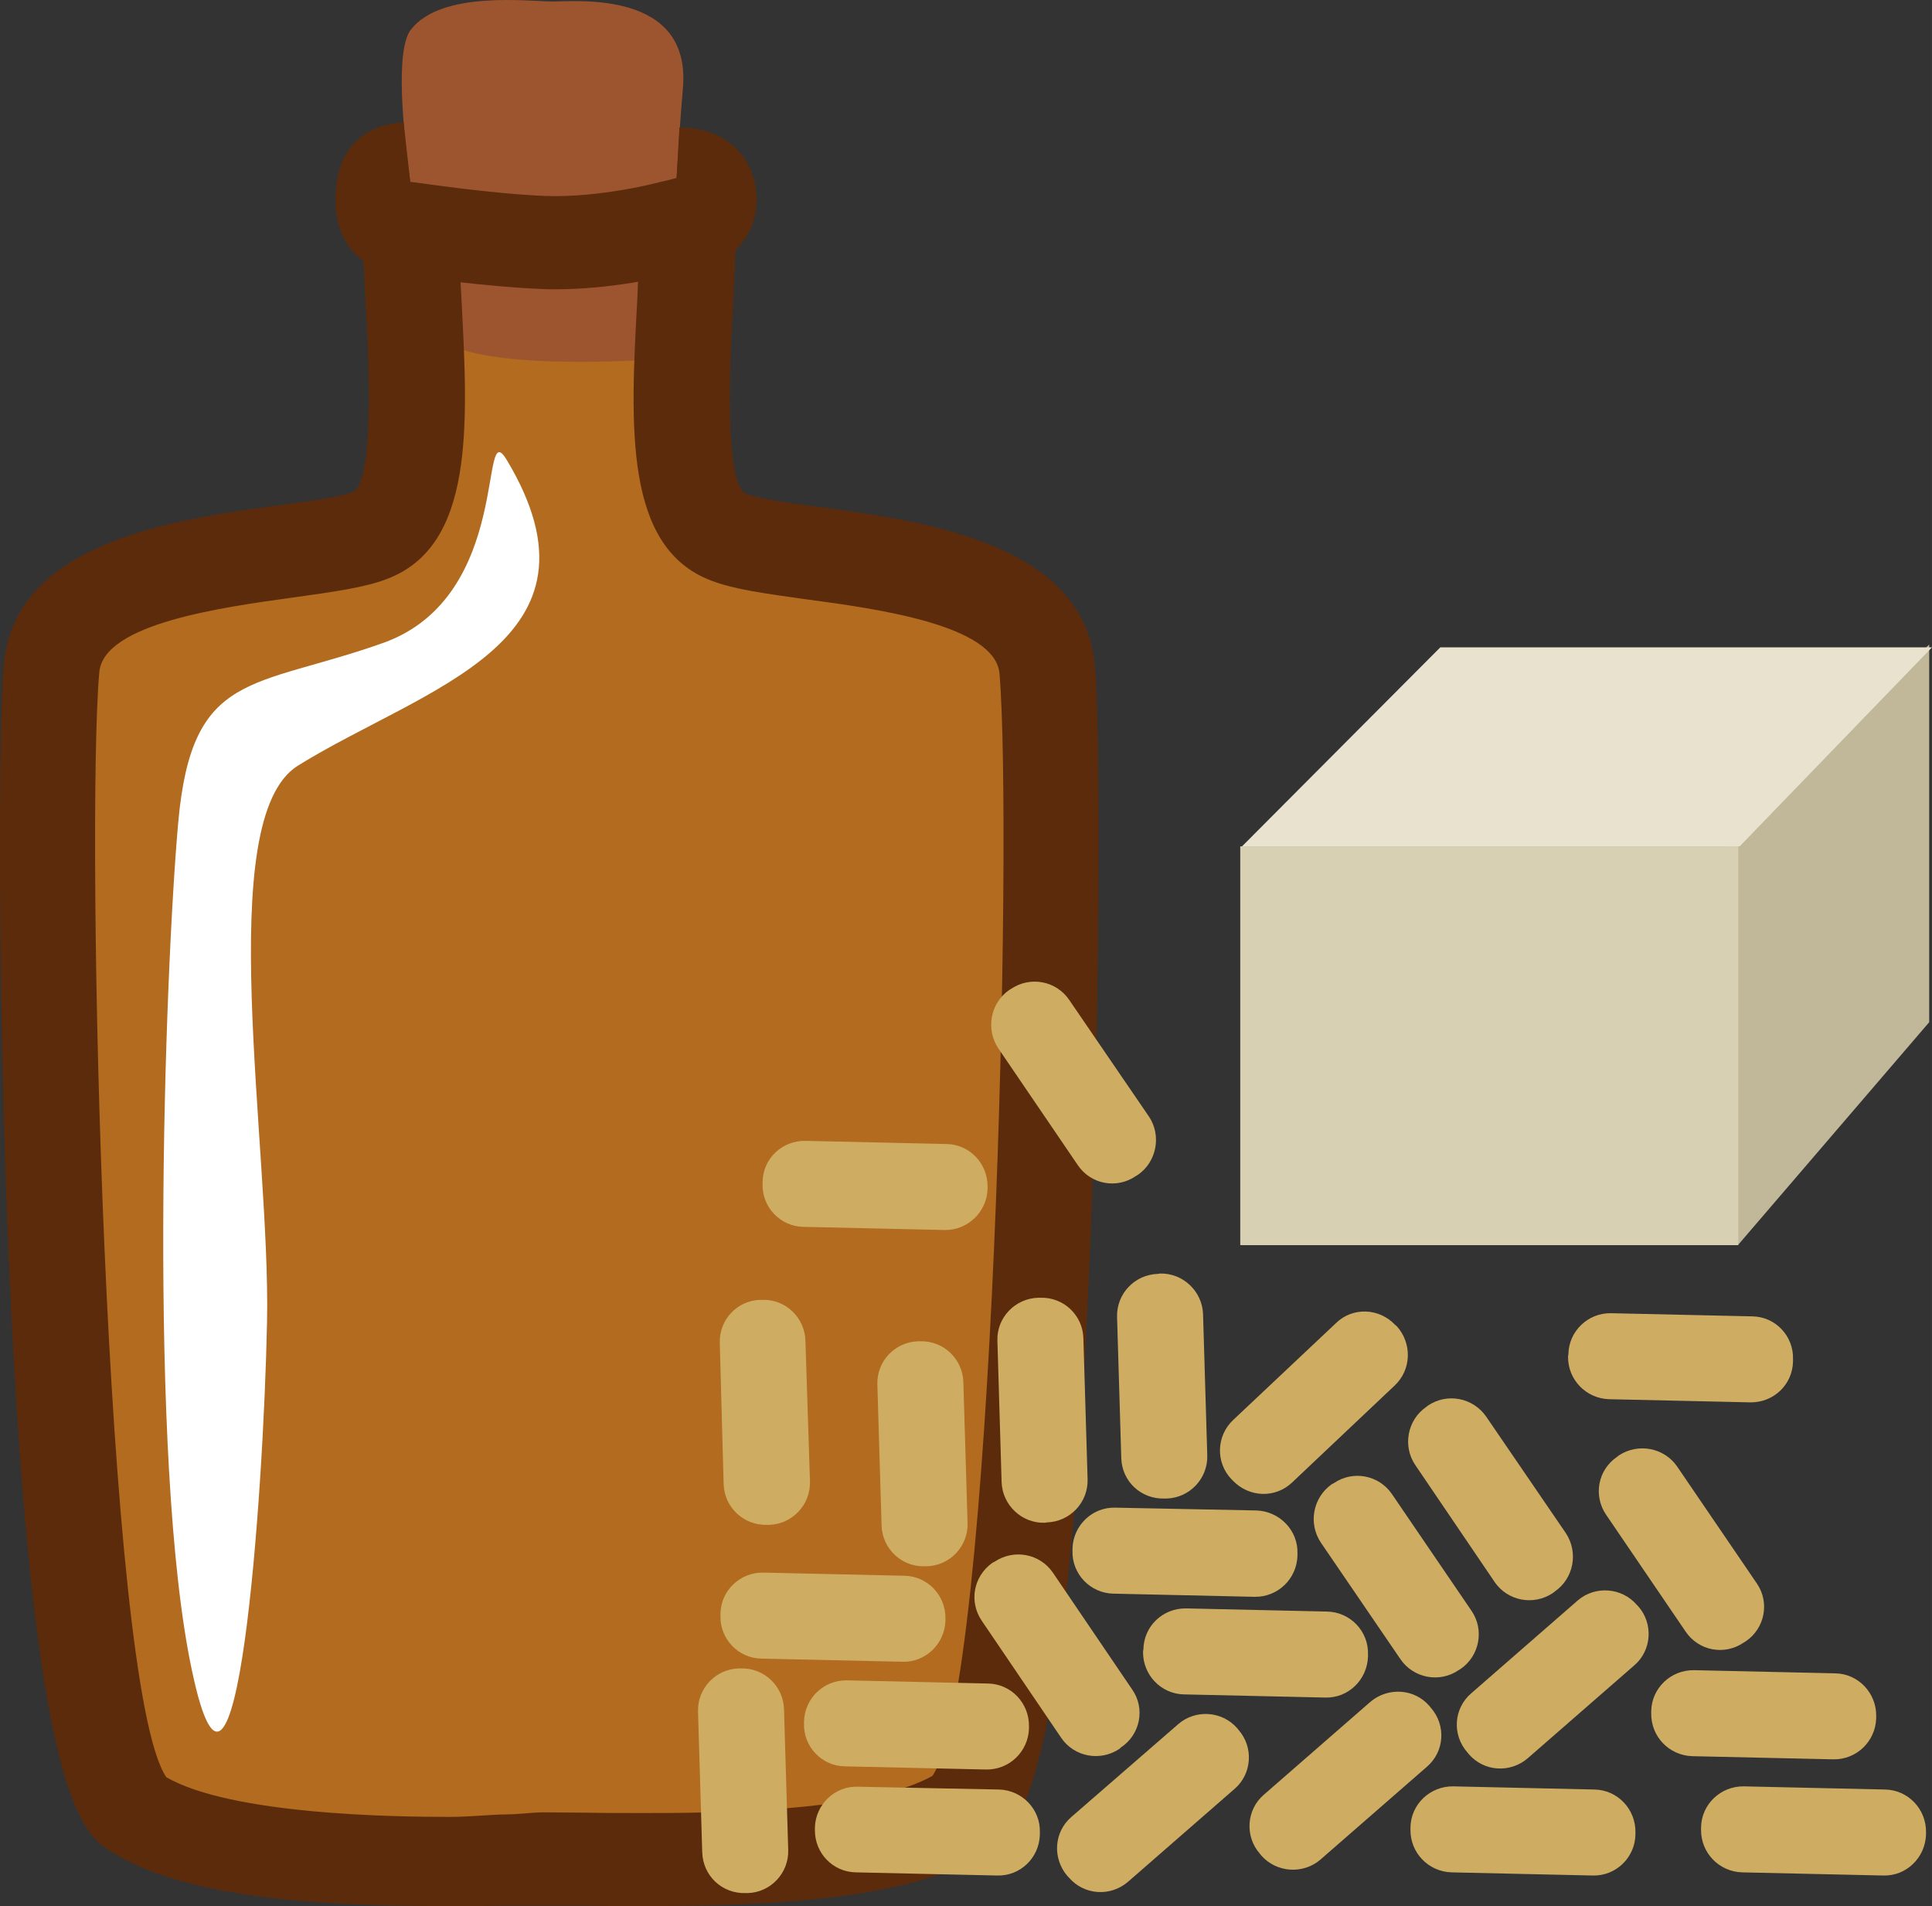 <?xml version="1.0" encoding="UTF-8" standalone="no"?>
<!-- Creator: CorelDRAW Home & Student X7 -->

<svg
   xmlns:dc="http://purl.org/dc/elements/1.1/"
   xmlns:cc="http://creativecommons.org/ns#"
   xmlns:rdf="http://www.w3.org/1999/02/22-rdf-syntax-ns#"
   xmlns:svg="http://www.w3.org/2000/svg"
   xmlns="http://www.w3.org/2000/svg"
   xmlns:sodipodi="http://sodipodi.sourceforge.net/DTD/sodipodi-0.dtd"
   xmlns:inkscape="http://www.inkscape.org/namespaces/inkscape"
   xml:space="preserve"
   width="55.049mm"
   height="54.302mm"
   version="1.1"
   style="clip-rule:evenodd;fill-rule:evenodd;image-rendering:optimizeQuality;shape-rendering:geometricPrecision;text-rendering:geometricPrecision"
   viewBox="0 0 5504.89 5430.231"
   id="svg74"
   sodipodi:docname="3012.svg"
   inkscape:version="0.92.4 (5da689c313, 2019-01-14)"><rect x="0" y="0" width="5504.89" height="5430.231" fill="#333333" stroke="none"/><sodipodi:namedview
   pagecolor="#ffffff"
   bordercolor="#666666"
   borderopacity="1"
   objecttolerance="10"
   gridtolerance="10"
   guidetolerance="10"
   inkscape:pageopacity="0"
   inkscape:pageshadow="2"
   inkscape:window-width="640"
   inkscape:window-height="480"
   id="namedview76"
   showgrid="false"
   inkscape:zoom="0.2102413"
   inkscape:cx="102.61002"
   inkscape:cy="91.691337"
   inkscape:window-x="0"
   inkscape:window-y="0"
   inkscape:window-maximized="0"
   inkscape:current-layer="svg74" />
 <defs
   id="defs4">
  <style
   type="text/css"
   id="style2">
   <![CDATA[
    .fil2 {fill:#5B2B0B;fill-rule:nonzero}
    .fil1 {fill:#9D552F;fill-rule:nonzero}
    .fil0 {fill:#B26B1F;fill-rule:nonzero}
    .fil4 {fill:#C1B89A;fill-rule:nonzero}
    .fil7 {fill:#CEAD63;fill-rule:nonzero}
    .fil6 {fill:#D8D0B2;fill-rule:nonzero}
    .fil5 {fill:#E8E2CF;fill-rule:nonzero}
    .fil3 {fill:white;fill-rule:nonzero;}
   ]]>
  </style>
 </defs>
 <g
   id="Vrstva_x0020_1"
   transform="translate(-7785.11,-11845.769)">
  <g
   id="_382636728">
   <path
   class="fil0"
   d="m 9682,12390 c 37,36 66,82 63,154 -13,352 -68,762 117,833 185,70 878,42 907,377 29,335 10,3098 -244,3257 -253,158 -892,131 -1189,131 -293,0 -907,26 -1161,-132 -253,-159 -273,-2925 -243,-3260 29,-335 721,-308 907,-378 185,-71 130,-476 117,-828 -3,-85 35,-135 84,-171 46,-32 75,-49 308,-49 260,0 291,24 334,66 z"
   id="path7"
   inkscape:connector-curvature="0"
   style="fill:#b26b1f;fill-rule:nonzero" />
   <path
   class="fil1"
   d="m 9030,12802 c 0,0 -162,-760 -74,-872 87,-112 336,-80 404,-80 69,0 395,-32 371,247 -6,66 -14,188 -18,256 -15,209 -47,345 -73,517 0,0 -516,38 -610,-68 z"
   id="path9"
   inkscape:connector-curvature="0"
   style="fill:#9d552f;fill-rule:nonzero" />
   <path
   class="fil2"
   d="m 9721,12209 -8,144 -9,2 -19,5 -18,4 c -2,1 -173,46 -329,40 -152,-6 -364,-38 -366,-38 l -18,-2 -19,-170 c -75,5 -194,41 -194,222 0,142 97,208 197,213 43,7 237,34 389,40 14,1 27,1 40,1 157,0 307,-34 357,-46 125,-8 217,-95 217,-208 0,-118 -85,-207 -220,-207 z"
   id="path11"
   inkscape:connector-curvature="0"
   style="fill:#5b2b0b;fill-rule:nonzero" />
   <path
   class="fil2"
   d="m 10905,13743 c -31,-350 -485,-412 -786,-453 -85,-11 -172,-23 -207,-37 -66,-25 -46,-400 -38,-541 2,-55 5,-110 7,-163 1,-30 -1,-59 -8,-87 -66,64 -169,139 -268,156 -2,27 -3,53 -4,80 -20,364 -38,708 211,802 65,25 155,37 269,53 202,27 540,73 552,212 38,439 -16,2883 -191,3140 -186,106 -662,106 -820,106 -60,0 -116,0 -167,-1 -44,0 -84,-1 -120,-1 -34,0 -72,6 -113,6 -48,1 -100,7 -156,7 h -1 c -156,0 -620,-6 -806,-113 -176,-257 -230,-2709 -191,-3148 12,-139 350,-185 552,-213 114,-16 204,-28 268,-53 249,-94 231,-436 212,-797 -3,-47 -5,-93 -7,-140 -11,-6 -22,-13 -33,-20 0,0 0,0 0,-1 -16,-2 -32,-4 -47,-8 -42,-11 -89,-31 -118,-63 -16,-19 -34,-43 -46,-68 -25,53 -31,107 -30,150 2,54 5,109 8,164 8,140 28,511 -38,536 -35,14 -123,26 -207,37 -301,41 -756,104 -786,454 -16,182 -17,982 15,1713 67,1529 212,1620 291,1669 218,137 610,155 964,155 56,0 110,0 158,-1 41,0 78,0 112,0 34,0 73,0 116,0 52,1 109,1 170,1 361,0 760,-18 977,-154 78,-49 224,-140 290,-1668 32,-730 32,-1529 16,-1711 z"
   id="path13"
   inkscape:connector-curvature="0"
   style="fill:#5b2b0b;fill-rule:nonzero" />
   <path
   class="fil3"
   d="m 9229,13156 c -81,-135 19,388 -351,521 -371,132 -546,76 -585,511 -39,436 -88,1820 39,2417 126,597 204,-493 214,-995 10,-502 -156,-1431 88,-1583 361,-224 907,-350 595,-871 z"
   id="path15"
   inkscape:connector-curvature="0"
   style="fill:#ffffff;;fill-rule:nonzero" />
  </g>
  <g
   id="_455742120">
   <polygon
   class="fil4"
   points="12673,14825 11963,14825 11324,15393 12737,15393 13282,14758 13282,13682 12587,14370 "
   id="polygon18"
   style="fill:#c1b89a;fill-rule:nonzero" />
   <polygon
   class="fil5"
   points="11889,13690 13290,13690 12742,14257 11324,14257 "
   id="polygon20"
   style="fill:#e8e2cf;fill-rule:nonzero" />
   <polygon
   class="fil6"
   points="11319,14257 12738,14257 12738,15393 11319,15393 "
   id="polygon22"
   style="fill:#d8d0b2;fill-rule:nonzero" />
   <path
   class="fil7"
   d="m 11482,16278 c -2,66 -56,118 -122,117 l -402,-9 c -66,-1 -119,-56 -117,-122 v -7 c 2,-65 56,-118 122,-116 l 402,8 c 66,2 119,57 117,122 z"
   id="path24"
   inkscape:connector-curvature="0"
   style="fill:#cead63;fill-rule:nonzero" />
   <path
   class="fil7"
   d="m 10479,16463 c -2,66 -57,119 -122,117 l -403,-9 c -65,-1 -118,-56 -116,-122 v -6 c 1,-66 56,-118 122,-117 l 402,9 c 66,1 118,56 117,122 z"
   id="path26"
   inkscape:connector-curvature="0"
   style="fill:#cead63;fill-rule:nonzero" />
   <path
   class="fil7"
   d="m 10717,16770 c -2,66 -56,118 -122,117 l -403,-9 c -65,-1 -118,-56 -116,-122 v -6 c 2,-66 56,-118 122,-117 l 402,9 c 66,1 118,56 117,122 z"
   id="path28"
   inkscape:connector-curvature="0"
   style="fill:#cead63;fill-rule:nonzero" />
   <path
   class="fil7"
   d="m 10599,15233 c -2,66 -57,118 -122,117 l -403,-9 c -65,-1 -118,-56 -116,-122 v -6 c 1,-67 56,-118 122,-117 l 402,9 c 66,1 118,56 117,122 z"
   id="path30"
   inkscape:connector-curvature="0"
   style="fill:#cead63;fill-rule:nonzero" />
   <path
   class="fil7"
   d="m 10748,17073 c -2,66 -56,118 -122,116 l -402,-9 c -66,-1 -118,-55 -117,-122 v -6 c 2,-65 56,-118 122,-116 l 403,8 c 65,2 118,56 116,122 z"
   id="path32"
   inkscape:connector-curvature="0"
   style="fill:#cead63;fill-rule:nonzero" />
   <path
   class="fil7"
   d="m 11683,16565 c -2,66 -56,119 -122,117 l -402,-9 c -66,-1 -118,-56 -117,-122 l 1,-6 c 1,-66 55,-118 122,-117 l 401,9 c 66,1 119,56 117,122 z"
   id="path34"
   inkscape:connector-curvature="0"
   style="fill:#cead63;fill-rule:nonzero" />
   <path
   class="fil7"
   d="m 12445,17072 c -1,66 -56,119 -122,117 l -402,-9 c -66,-2 -118,-56 -117,-122 v -6 c 1,-66 56,-118 122,-117 l 402,9 c 66,1 118,56 117,122 z"
   id="path36"
   inkscape:connector-curvature="0"
   style="fill:#cead63;fill-rule:nonzero" />
   <path
   class="fil7"
   d="m 13273,17072 c -2,66 -56,119 -122,117 l -402,-9 c -66,-2 -118,-56 -117,-122 v -6 c 1,-66 56,-118 122,-117 l 402,9 c 66,1 118,56 117,122 z"
   id="path38"
   inkscape:connector-curvature="0"
   style="fill:#cead63;fill-rule:nonzero" />
   <path
   class="fil7"
   d="m 13131,16741 c -2,66 -56,118 -122,117 l -402,-9 c -66,-2 -118,-56 -117,-122 v -6 c 1,-66 56,-118 122,-117 l 402,9 c 66,1 118,56 117,122 z"
   id="path40"
   inkscape:connector-curvature="0"
   style="fill:#cead63;fill-rule:nonzero" />
   <path
   class="fil7"
   d="m 12894,15724 c -1,66 -55,118 -122,117 l -402,-9 c -66,-2 -118,-56 -117,-122 l 1,-6 c 1,-66 56,-118 121,-117 l 403,9 c 66,1 118,56 116,122 z"
   id="path42"
   inkscape:connector-curvature="0"
   style="fill:#cead63;fill-rule:nonzero" />
   <path
   class="fil7"
   d="m 12453,16422 c 44,50 38,126 -11,168 l -304,265 c -50,43 -125,38 -168,-12 l -4,-5 c -44,-50 -39,-125 11,-168 l 304,-265 c 49,-42 125,-37 168,13 z"
   id="path44"
   inkscape:connector-curvature="0"
   style="fill:#cead63;fill-rule:nonzero" />
   <path
   class="fil7"
   d="m 11862,16711 c 44,50 39,125 -11,168 l -304,265 c -49,42 -125,37 -168,-12 l -4,-5 c -44,-50 -38,-126 11,-168 l 304,-265 c 50,-42 125,-38 168,12 z"
   id="path46"
   inkscape:connector-curvature="0"
   style="fill:#cead63;fill-rule:nonzero" />
   <path
   class="fil7"
   d="m 11314,16774 c 44,50 38,126 -11,168 l -304,265 c -50,43 -125,38 -168,-12 l -4,-4 c -44,-51 -39,-126 11,-169 l 304,-264 c 49,-43 125,-38 168,11 z"
   id="path48"
   inkscape:connector-curvature="0"
   style="fill:#cead63;fill-rule:nonzero" />
   <path
   class="fil7"
   d="m 11941,16604 c -54,37 -129,23 -166,-32 l -226,-331 c -37,-55 -23,-129 31,-167 l 6,-3 c 54,-37 128,-23 165,31 l 227,333 c 37,54 23,129 -32,166 z"
   id="path50"
   inkscape:connector-curvature="0"
   style="fill:#cead63;fill-rule:nonzero" />
   <path
   class="fil7"
   d="m 12210,16384 c -55,37 -129,23 -166,-31 l -226,-333 c -37,-54 -23,-129 31,-166 l 5,-4 c 55,-37 129,-22 166,32 l 227,332 c 36,55 22,129 -32,166 z"
   id="path52"
   inkscape:connector-curvature="0"
   style="fill:#cead63;fill-rule:nonzero" />
   <path
   class="fil7"
   d="m 12754,16525 c -55,38 -129,24 -166,-31 l -226,-332 c -38,-55 -24,-129 31,-166 l 5,-4 c 55,-36 129,-22 166,32 l 227,333 c 37,54 23,128 -32,165 z"
   id="path54"
   inkscape:connector-curvature="0"
   style="fill:#cead63;fill-rule:nonzero" />
   <path
   class="fil7"
   d="m 10975,16828 c -55,37 -129,23 -166,-31 l -226,-333 c -38,-55 -24,-128 30,-166 l 6,-3 c 55,-37 129,-23 166,31 l 226,333 c 38,54 23,129 -32,165 z"
   id="path56"
   inkscape:connector-curvature="0"
   style="fill:#cead63;fill-rule:nonzero" />
   <path
   class="fil7"
   d="m 11022,15196 c -55,38 -129,24 -166,-31 l -226,-332 c -37,-55 -23,-130 31,-167 l 5,-3 c 55,-37 129,-23 166,32 l 227,332 c 36,54 22,129 -32,166 z"
   id="path58"
   inkscape:connector-curvature="0"
   style="fill:#cead63;fill-rule:nonzero" />
   <path
   class="fil7"
   d="m 11765,15624 c 44,49 42,124 -6,169 l -292,276 c -48,46 -123,43 -169,-5 l -4,-4 c -46,-48 -43,-124 5,-169 l 293,-276 c 47,-46 123,-43 168,5 z"
   id="path60"
   inkscape:connector-curvature="0"
   style="fill:#cead63;fill-rule:nonzero" />
   <path
   class="fil7"
   d="m 11090,15474 c 66,-2 121,51 123,116 l 12,402 c 2,66 -50,121 -116,123 h -6 c -67,2 -121,-49 -123,-115 l -12,-402 c -2,-66 50,-121 116,-123 z"
   id="path62"
   inkscape:connector-curvature="0"
   style="fill:#cead63;fill-rule:nonzero" />
   <path
   class="fil7"
   d="m 10750,15543 c 65,-2 120,49 122,115 l 12,402 c 2,66 -50,121 -116,123 l -6,1 c -66,2 -121,-51 -123,-116 l -12,-403 c -2,-65 50,-120 116,-122 z"
   id="path64"
   inkscape:connector-curvature="0"
   style="fill:#cead63;fill-rule:nonzero" />
   <path
   class="fil7"
   d="m 10407,15667 c 66,-2 121,50 123,116 l 12,402 c 2,66 -50,121 -116,123 h -6 c -66,2 -121,-50 -123,-116 l -12,-402 c -2,-66 50,-121 116,-123 z"
   id="path66"
   inkscape:connector-curvature="0"
   style="fill:#cead63;fill-rule:nonzero" />
   <path
   class="fil7"
   d="m 9958,15549 c 65,-2 120,50 122,116 l 13,401 c 2,67 -51,122 -116,124 h -6 c -67,2 -122,-50 -124,-116 l -11,-402 c -2,-66 49,-121 115,-123 z"
   id="path68"
   inkscape:connector-curvature="0"
   style="fill:#cead63;fill-rule:nonzero" />
   <path
   class="fil7"
   d="m 9896,16599 c 66,-2 121,50 123,116 l 12,401 c 2,66 -50,121 -115,123 h -7 c -66,2 -121,-49 -123,-116 l -12,-401 c -2,-66 50,-121 116,-123 z"
   id="path70"
   inkscape:connector-curvature="0"
   style="fill:#cead63;fill-rule:nonzero" />
  </g>
 </g>
</svg>